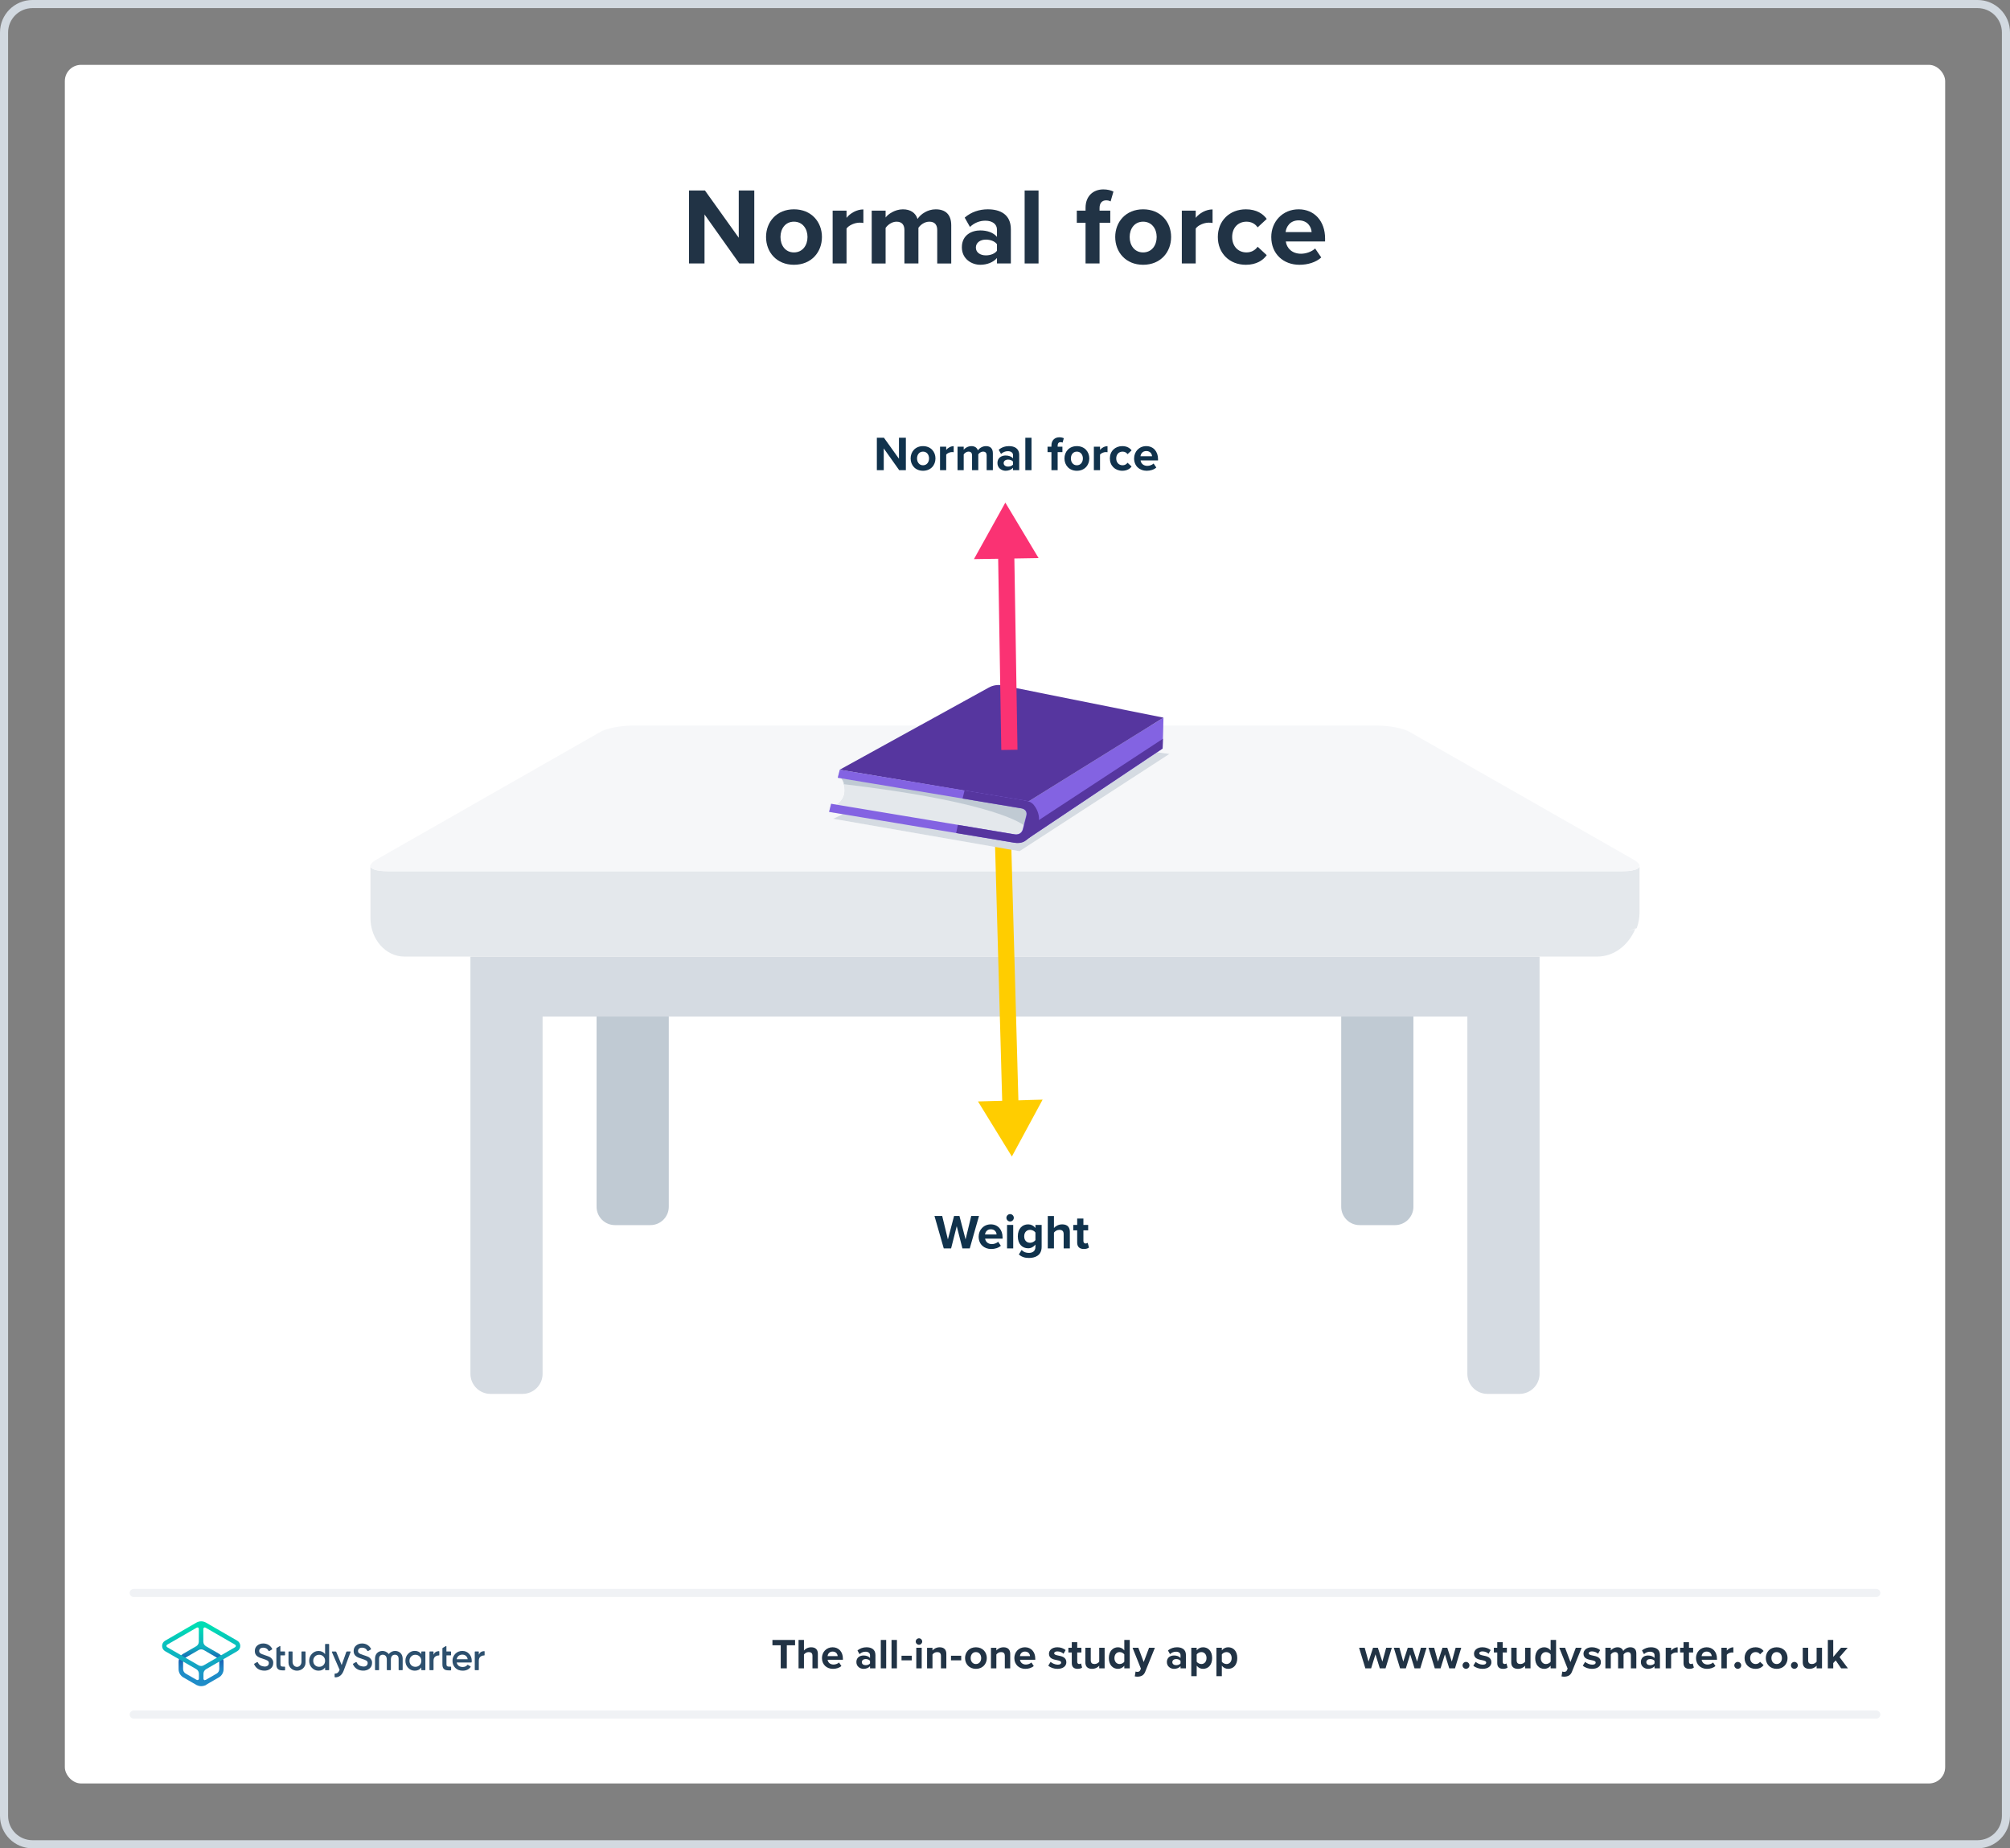 <?xml version="1.0" encoding="UTF-8"?><svg xmlns="http://www.w3.org/2000/svg" xmlns:xlink="http://www.w3.org/1999/xlink" viewBox="0 0 496 456"><rect x="0" y="0" width="496" height="456" fill="#808080" stroke="none"/><defs><style>.cls-1,.cls-2,.cls-3,.cls-4{fill:none;}.cls-5{opacity:.1;}.cls-5,.cls-6,.cls-7{fill:#e4e8ec;}.cls-8{fill:url(#linear-gradient);}.cls-9{fill:#f6f7f9;}.cls-10{fill:#fa3273;}.cls-11{fill:#fff;}.cls-12{fill:#ffcd00;}.cls-13{fill:#d2d9e0;}.cls-14{fill:#c0cad3;}.cls-15{fill:#d5dbe2;}.cls-16{fill:#10324c;}.cls-17{fill:#213345;}.cls-18{fill:#56369f;}.cls-19{fill:#2d506e;}.cls-20{fill:#8363e2;}.cls-7,.cls-21{mix-blend-mode:multiply;opacity:.2;}.cls-21{fill:#00b695;}.cls-2{stroke:#f0f2f5;stroke-linecap:round;stroke-miterlimit:10;stroke-width:2px;}.cls-22{fill:url(#linear-gradient-2);}.cls-3{stroke:#fa3273;}.cls-3,.cls-4{stroke-linejoin:round;stroke-width:4px;}.cls-4{stroke:#ffcd00;}.cls-23{isolation:isolate;}</style><linearGradient id="linear-gradient" x1="49.625" y1="-7449.857" x2="49.625" y2="-7437.211" gradientTransform="translate(0 -7035.386) scale(1 -1)" gradientUnits="userSpaceOnUse"><stop offset="0" stop-color="#1e8cc8"/><stop offset=".153" stop-color="#1e8cc8"/><stop offset=".225" stop-color="#1d84c4"/><stop offset=".336" stop-color="#1b6ebb"/><stop offset=".4" stop-color="#195fb4"/><stop offset=".46" stop-color="#176fb6"/><stop offset=".576" stop-color="#1298bb"/><stop offset=".634" stop-color="#0fafbe"/><stop offset=".74" stop-color="#0cb7bc"/><stop offset=".903" stop-color="#05ccb8"/><stop offset="1" stop-color="#00dcb4"/></linearGradient><linearGradient id="linear-gradient-2" x1="49.647" y1="-7449.884" x2="49.647" y2="-7437.296" gradientTransform="translate(0 -7035.386) scale(1 -1)" gradientUnits="userSpaceOnUse"><stop offset="0" stop-color="#1e8cc8"/><stop offset=".624" stop-color="#0abebe"/><stop offset=".758" stop-color="#08c3bc"/><stop offset=".91" stop-color="#04d0b8"/><stop offset="1" stop-color="#00dcb4"/></linearGradient></defs><g class="cls-23"><g id="Template"><rect class="cls-11" x="16" y="16" width="464" height="424" rx="4" ry="4"/><path class="cls-13" d="m488,2c3.308,0,6,2.692,6,6v440c0,3.308-2.692,6-6,6H8c-3.308,0-6-2.692-6-6V8c0-3.308,2.692-6,6-6h480m0-2H8C3.582,0,0,3.582,0,8v440c0,4.418,3.582,8,8,8h480c4.418,0,8-3.582,8-8V8c0-4.418-3.582-8-8-8h0Z"/></g><g id="Artwork"><path class="cls-6" d="m391.999,229.041c-.01.03-.03.07-.04.1-.57.24-1.22.44-1.89.58.67-.16,1.31-.39,1.93-.68Z"/><path class="cls-6" d="m389.789,214.92h-.16c.13,0,.25-.01.37-.02-.07.01-.14.01-.21.02Z"/><path class="cls-6" d="m390.189,214.891c-.06,0-.12.01-.19.01.11-.01.23-.02.34-.03-.04.01-.08.01-.12.02h-.03Z"/><path class="cls-7" d="m391.999,229.041c-.01.03-.03.07-.04.1-.57.24-1.22.44-1.89.58.67-.16,1.31-.39,1.93-.68Z"/><path class="cls-6" d="m389.999,214.9c-.07.01-.14.01-.21.02h-.16c.13,0,.25-.01.37-.02Z"/><path class="cls-6" d="m390.339,214.871c-.04.01-.08.01-.12.02h-.03c-.06,0-.12.01-.19.01.11-.01.23-.02.34-.03Z"/><path class="cls-5" d="m389.999,214.9c-.07.01-.14.01-.21.02h-.16c.13,0,.25-.01.37-.02Z"/><path class="cls-14" d="m165.034,250.13v47.59c0,2.5-2.04,4.53-4.54,4.53h-8.75c-2.5,0-4.53-2.03-4.53-4.53v-47.59h17.82Z"/><path class="cls-14" d="m348.784,250.13v47.59c0,2.5-2.03,4.53-4.54,4.53h-8.75c-2.5,0-4.53-2.03-4.53-4.53v-47.59h17.82Z"/><path class="cls-15" d="m379.914,236v102.93c0,2.74-2.22,4.96-4.97,4.96h-7.88c-2.75,0-4.97-2.22-4.97-4.96v-88.12h-228.2v88.12c0,2.74-2.22,4.96-4.96,4.96h-7.89c-2.74,0-4.96-2.22-4.96-4.96v-102.93h263.83Z"/><path class="cls-6" d="m404.585,213.65v11.45c0,1.37-.25,2.68-.7,3.89-.11.05-.22.1-.34.15.01-.03.03-.07.04-.1-.62.29-1.26.52-1.93.68.67-.14,1.32-.34,1.89-.58-1.68,4.04-5.24,6.86-9.42,6.86H99.795c-4.63,0-8.38-4.26-8.38-9.52v-12.83c.02.77,1.48,1.29,4.17,1.29h304.83c.28,0,.55-.01.8-.02h.16c.07-.01.14-.01.21-.02.07,0,.13-.01.19-.01h.03c.04-.01.08-.01.12-.02.04,0,.08-.01.12-.01.04,0,.08,0,.12-.01.02,0,.03-.01.04,0,.24-.04.46-.07.65-.11q.01,0,.02-.01c1.11-.2,1.7-.59,1.71-1.08Z"/><path class="cls-9" d="m404.585,213.65h-.14c0,.49-.52.86-1.57,1.08q-.01.01-.02.01c-.19.04-.41.07-.65.11-.01-.01-.02,0-.04,0-.04.01-.08.01-.12.01-.04,0-.08.01-.12.01-.11.01-.23.02-.34.03-.12.01-.24.02-.37.02-.25.01-.52.02-.8.02H95.585c-2.69,0-4.15-.52-4.17-1.29v-.02c0-.07.01-.15.04-.23.13-.4.6-.85,1.44-1.33l55.38-31.57c.01-.01.03-.02.05-.02l.06-.03c.12-.07.26-.14.41-.2.11-.04.23-.09.36-.14,1.75-.65,4.69-1.11,7.22-1.11h70.62l-19.76,10.89-.51,1.99.87.15c.04.04.08.09.11.13.35.63,2.04,4.11-1.19,6.38l-1.42-.24-.51,2,3.42.57-2.42,1.13,42.53,7.4,3.47.6,37-24-3.06-.4,1.37-.92v-.02l.07-2.4.09-3.26h52.57c3.02,0,6.63.66,8.09,1.5l3.24,1.85,49.91,28.45h.01l2.22,1.27c1.02.58,1.51,1.13,1.49,1.58Z"/><polyline class="cls-4" points="247.474 206 249.064 262.732 249.068 262.982 249.237 269.02 249.374 273.848"/><polygon class="cls-12" points="241.334 271.738 249.694 285.325 257.283 271.291 241.334 271.738"/><path class="cls-21" d="m91.454,213.4c-.03.08-.04.16-.04.23v-.23h.04Z"/><path class="cls-15" d="m288.584,186l-37,24-3.47-.6-42.53-7.4,2.42-1.13-3.42-.57.51-2,1.42.24c3.23-2.27,1.54-5.75,1.19-6.38-.03-.04-.07-.09-.11-.13l-.87-.15.51-1.99,19.76-10.89h60.06l-.09,3.26-.07,2.4v.02l-1.37.92,3.06.4Z"/><path class="cls-16" d="m221.894,116l-3.814-5.373v5.373h-1.703v-8h1.751l3.706,5.182v-5.182h1.703v8h-1.643Z"/><path class="cls-16" d="m224.712,113.098c0-1.643,1.151-3.033,3.058-3.033,1.919,0,3.07,1.391,3.07,3.033,0,1.656-1.151,3.047-3.07,3.047-1.907,0-3.058-1.391-3.058-3.047Zm4.545,0c0-.898-.54-1.678-1.487-1.678-.947,0-1.475.779-1.475,1.678,0,.912.528,1.691,1.475,1.691.948,0,1.487-.779,1.487-1.691Z"/><path class="cls-16" d="m231.968,116v-5.793h1.523v.793c.408-.516,1.127-.924,1.847-.924v1.486c-.108-.023-.252-.035-.42-.035-.504,0-1.175.275-1.427.646v3.826h-1.523Z"/><path class="cls-16" d="m243.47,116v-3.658c0-.539-.24-.922-.863-.922-.54,0-.983.359-1.199.67v3.91h-1.535v-3.658c0-.539-.24-.922-.864-.922-.528,0-.971.359-1.199.684v3.897h-1.523v-5.793h1.523v.756c.24-.348,1.007-.898,1.895-.898.852,0,1.391.395,1.607,1.055.336-.527,1.103-1.055,1.991-1.055,1.067,0,1.703.562,1.703,1.75v4.186h-1.535Z"/><path class="cls-16" d="m249.983,116v-.6c-.396.469-1.08.744-1.835.744-.924,0-2.015-.623-2.015-1.92,0-1.353,1.091-1.846,2.015-1.846.768,0,1.451.24,1.835.707v-.803c0-.588-.504-.973-1.272-.973-.624,0-1.199.229-1.691.684l-.576-1.02c.708-.623,1.619-.91,2.53-.91,1.319,0,2.531.527,2.531,2.193v3.742h-1.523Zm0-2.111c-.252-.334-.732-.502-1.224-.502-.6,0-1.091.322-1.091.875,0,.539.492.852,1.091.852.492,0,.972-.168,1.224-.504v-.721Z"/><path class="cls-16" d="m253.018,116v-8h1.523v8h-1.523Z"/><path class="cls-16" d="m260.994,111.539v4.461h-1.535v-4.461h-.96v-1.332h.96v-.31c0-1.26.815-2.016,1.955-2.016.432,0,.828.096,1.103.24l-.312,1.08c-.132-.084-.312-.121-.492-.121-.432,0-.72.287-.72.84v.287h1.175v1.332h-1.175Z"/><path class="cls-16" d="m262.673,113.098c0-1.643,1.151-3.033,3.058-3.033,1.919,0,3.07,1.391,3.07,3.033,0,1.656-1.151,3.047-3.07,3.047-1.907,0-3.058-1.391-3.058-3.047Zm4.545,0c0-.898-.54-1.678-1.487-1.678-.947,0-1.475.779-1.475,1.678,0,.912.528,1.691,1.475,1.691.948,0,1.487-.779,1.487-1.691Z"/><path class="cls-16" d="m269.929,116v-5.793h1.523v.793c.408-.516,1.127-.924,1.847-.924v1.486c-.108-.023-.252-.035-.42-.035-.504,0-1.175.275-1.427.646v3.826h-1.523Z"/><path class="cls-16" d="m276.946,110.064c1.188,0,1.907.516,2.291,1.055l-.995.924c-.276-.397-.696-.623-1.224-.623-.923,0-1.571.67-1.571,1.678s.647,1.691,1.571,1.691c.528,0,.948-.24,1.224-.623l.995.924c-.384.539-1.103,1.055-2.291,1.055-1.787,0-3.07-1.26-3.07-3.047,0-1.775,1.283-3.033,3.07-3.033Z"/><path class="cls-16" d="m282.859,110.064c1.727,0,2.902,1.295,2.902,3.189v.336h-4.306c.096.732.684,1.344,1.667,1.344.54,0,1.175-.217,1.547-.576l.671.984c-.587.539-1.487.803-2.387.803-1.763,0-3.094-1.188-3.094-3.047,0-1.678,1.235-3.033,2.998-3.033Zm-1.427,2.494h2.854c-.036-.553-.42-1.283-1.427-1.283-.948,0-1.355.707-1.427,1.283Z"/><path class="cls-16" d="m237.493,308l-1.403-5.492-1.391,5.492h-1.811l-2.291-8h1.907l1.403,5.781,1.523-5.781h1.331l1.511,5.781,1.391-5.781h1.919l-2.279,8h-1.811Z"/><path class="cls-16" d="m244.498,302.065c1.727,0,2.902,1.295,2.902,3.189v.336h-4.306c.096.732.684,1.344,1.667,1.344.54,0,1.175-.217,1.547-.576l.671.984c-.588.539-1.487.803-2.387.803-1.763,0-3.094-1.188-3.094-3.047,0-1.678,1.235-3.033,2.998-3.033Zm-1.427,2.494h2.854c-.036-.553-.42-1.283-1.427-1.283-.948,0-1.355.707-1.427,1.283Z"/><path class="cls-16" d="m248.348,300.445c0-.504.42-.912.912-.912.504,0,.912.408.912.912s-.408.91-.912.91c-.492,0-.912-.406-.912-.91Zm.156,7.555v-5.793h1.523v5.793h-1.523Z"/><path class="cls-16" d="m252.102,308.385c.468.516,1.079.719,1.811.719.731,0,1.595-.324,1.595-1.463v-.588c-.456.576-1.08.912-1.787.912-1.451,0-2.555-1.02-2.555-2.951,0-1.895,1.091-2.949,2.555-2.949.695,0,1.319.299,1.787.887v-.744h1.535v5.398c0,2.205-1.703,2.746-3.13,2.746-.996,0-1.775-.229-2.495-.863l.684-1.103Zm3.406-4.307c-.252-.383-.804-.658-1.308-.658-.863,0-1.463.6-1.463,1.594,0,.996.6,1.596,1.463,1.596.504,0,1.056-.287,1.308-.66v-1.871Z"/><path class="cls-16" d="m262.477,308v-3.525c0-.805-.419-1.055-1.079-1.055-.588,0-1.056.334-1.319.684v3.897h-1.523v-8h1.523v2.963c.372-.443,1.091-.898,2.039-.898,1.271,0,1.883.695,1.883,1.822v4.113h-1.523Z"/><path class="cls-16" d="m265.812,306.56v-3.022h-.96v-1.332h.96v-1.582h1.535v1.582h1.175v1.332h-1.175v2.615c0,.359.191.635.527.635.228,0,.444-.084.528-.168l.324,1.152c-.228.203-.636.371-1.271.371-1.068,0-1.643-.553-1.643-1.584Z"/><path class="cls-6" d="m254.364,199.321l-1.07,3.73-.19.66-.05.18-.84,2.92-15.98-2.66-25.99-4.32-4.61-.77c.33-.17.62-.34.88-.52,3.23-2.27,1.54-5.75,1.19-6.38-.03-.07-.05-.1-.05-.1l2.3.36,12.13,1.88,15.51,2.41,16.02,2.49.16.03.59.09Z"/><path class="cls-14" d="m253.824,198.86l-.05.37-.48,3.82-.12.94c-.02-.02-.05-.04-.09-.08,0,0-.01-.01-.03-.02-.07-.06-.19-.15-.35-.27-.02-.01-.04-.03-.07-.05-1.8-1.25-8.75-4.93-32.25-8.48-3.63-.54-7.66-1.09-12.13-1.62,0,0,.05-.61-.55-1.31-.03-.04-.07-.09-.11-.13l.28.04.04.01,14.38,2.12,15.36,2.27,16,2.37.17.02Z"/><polygon class="cls-20" points="287.104 177.05 287.054 179 286.964 182.261 286.894 184.66 286.894 184.68 285.524 185.601 253.814 206.8 253.774 206.831 253.774 206.84 253.764 206.851 253.704 206.891 252.974 207.371 252.674 207.571 252.664 207.581 252.664 207.571 253.084 203.91 253.104 203.71 253.614 199.2 253.654 198.84 253.784 197.72 253.804 197.71 275.464 184.27 283.964 179 287.104 177.05"/><path class="cls-18" d="m287.104,177.05l-3.14,1.95-8.5,5.27-21.66,13.44-.02.01-15.77-2.65-12.92-2.18-16.84-2.82-.04-.01-.28-.05-.7-.12,19.76-10.89,16.98-9.36c1.06-.59,2.3-.78,3.49-.54l1.36.27,38.28,7.68Z"/><path class="cls-20" d="m256.194,202.44c-.13,1.42-.9,3.09-3.04,4.78l-.18.15-.3.2h-.01v.01c-.56.32-1.35.49-2.43.31l-2.14-.36-12.14-2.01-27.95-4.65-3.42-.57.51-2,1.42.24,4.79.79,25.06,4.17,4.2.7,9.72,1.62.01.01h.01c.19.04,1.68.3,2.09-1.33.09-.33.17-.64.24-.93,0-.02.01-.03.01-.05,0,0,.13-.5.32-1.25.08-.3.16-.63.25-.98.24-.95-.18-1.43-.6-1.67-.04-.03-.09-.05-.14-.07-.06-.03-.12-.05-.18-.06-.09-.03-.17-.05-.23-.06-.09-.03-.15-.03-.15-.03l-14.31-2.38-.08-.01-15.65-2.61-11.92-1.98-2.04-.34-.04-.01-.28-.04-.87-.15.51-1.99.7.12.28.05.04.01,16.9,2.8,12.87,2.14,14.9,2.48c.22.04.43.08.62.14.08.03.16.06.24.09.47.17.8.41,1.04.67h.01c.03.04.06.07.09.11.01,0,.01.01.01.01.02.02.04.04.05.06.39.49,1.38,1.96,1.21,3.87Z"/><path class="cls-18" d="m253.279,207.238c5.154-3.965,2.529-7.787,1.817-8.651-.016-.021-.033-.042-.05-.062-.004-.004-.006-.008-.01-.011-.03-.036-.063-.073-.096-.108l-.004-.002c-.391-.41-1.024-.75-2.014-.91l-14.896-2.483-.498,2,14.403,2.403s1.806.149,1.362,1.888c-.091.357-.173.687-.25.98-.191.756-.318,1.259-.318,1.259-.077.293-.16.622-.252.979-.442,1.74-2.175,1.312-2.175,1.312l-13.928-2.326-.417,2.013,14.317,2.389c1.482.24,2.419-.138,3.011-.668Z"/><polygon class="cls-18" points="252.664 207.571 252.674 207.571 252.664 207.581 252.664 207.571"/><polygon class="cls-18" points="286.964 182.261 286.894 184.66 285.504 185.59 285.494 185.59 253.814 206.8 253.774 206.831 253.774 206.84 253.764 206.851 253.704 206.891 252.974 207.371 252.674 207.571 254.634 203.46 256.194 202.44 256.384 202.31 282.484 185.2 286.964 182.261"/><line class="cls-3" x1="249.084" y1="185" x2="248.273" y2="135.48"/><polygon class="cls-10" points="256.287 137.683 248.085 124.001 240.335 137.945 256.287 137.683"/></g><g id="Branding"><path class="cls-17" d="m340.491,411.598l-1.07-3.454-1.071,3.454h-1.428l-1.543-5.07h1.386l.944,3.412,1.113-3.412h1.187l1.112,3.412.945-3.412h1.386l-1.544,5.07h-1.417Z"/><path class="cls-17" d="m349.059,411.598l-1.07-3.454-1.071,3.454h-1.428l-1.543-5.07h1.386l.945,3.412,1.112-3.412h1.187l1.112,3.412.945-3.412h1.386l-1.543,5.07h-1.418Z"/><path class="cls-17" d="m357.625,411.598l-1.07-3.454-1.071,3.454h-1.428l-1.543-5.07h1.386l.945,3.412,1.112-3.412h1.187l1.112,3.412.945-3.412h1.386l-1.543,5.07h-1.418Z"/><path class="cls-17" d="m361.76,410.013c.462,0,.851.388.851.851,0,.461-.389.85-.851.85s-.851-.389-.851-.85c0-.463.389-.851.851-.851Z"/><path class="cls-17" d="m364.142,410.002c.367.347,1.123.693,1.753.693.578,0,.851-.2.851-.515,0-.357-.44-.483-1.019-.599-.871-.168-1.994-.378-1.994-1.585,0-.851.745-1.596,2.078-1.596.861,0,1.543.294,2.037.692l-.525.914c-.305-.326-.882-.588-1.501-.588-.483,0-.798.178-.798.472,0,.315.398.431.966.546.871.168,2.036.399,2.036,1.659,0,.935-.787,1.627-2.193,1.627-.882,0-1.732-.294-2.268-.787l.577-.935Z"/><path class="cls-17" d="m369.473,410.338v-2.646h-.84v-1.165h.84v-1.386h1.344v1.386h1.029v1.165h-1.029v2.288c0,.315.168.557.462.557.199,0,.389-.073.462-.146l.283,1.008c-.199.178-.557.325-1.112.325-.935,0-1.438-.483-1.438-1.386Z"/><path class="cls-17" d="m376.348,411.598v-.641c-.347.389-.955.767-1.785.767-1.112,0-1.638-.608-1.638-1.596v-3.601h1.333v3.076c0,.703.368.934.935.934.515,0,.924-.283,1.155-.577v-3.433h1.333v5.07h-1.333Z"/><path class="cls-17" d="m382.643,411.598v-.641c-.398.494-.955.767-1.565.767-1.28,0-2.246-.966-2.246-2.656,0-1.658.955-2.666,2.246-2.666.599,0,1.166.263,1.565.776v-2.582h1.344v7.002h-1.344Zm0-3.433c-.231-.336-.703-.577-1.154-.577-.756,0-1.281.598-1.281,1.48,0,.872.525,1.47,1.281,1.47.451,0,.924-.241,1.154-.577v-1.795Z"/><path class="cls-17" d="m385.527,412.385c.115.053.294.084.42.084.346,0,.577-.094.703-.367l.19-.431-2.059-5.144h1.428l1.323,3.527,1.323-3.527h1.438l-2.383,5.899c-.378.956-1.05,1.208-1.921,1.228-.157,0-.493-.031-.661-.073l.199-1.197Z"/><path class="cls-17" d="m391.16,410.002c.367.347,1.123.693,1.753.693.577,0,.851-.2.851-.515,0-.357-.441-.483-1.019-.599-.871-.168-1.994-.378-1.994-1.585,0-.851.745-1.596,2.078-1.596.861,0,1.544.294,2.037.692l-.525.914c-.304-.326-.882-.588-1.501-.588-.482,0-.798.178-.798.472,0,.315.399.431.966.546.871.168,2.037.399,2.037,1.659,0,.935-.788,1.627-2.194,1.627-.882,0-1.732-.294-2.268-.787l.577-.935Z"/><path class="cls-17" d="m402.445,411.598v-3.202c0-.472-.209-.808-.756-.808-.472,0-.86.315-1.049.588v3.422h-1.344v-3.202c0-.472-.211-.808-.756-.808-.463,0-.851.315-1.051.598v3.412h-1.333v-5.07h1.333v.661c.211-.305.883-.787,1.659-.787.745,0,1.218.347,1.407.924.293-.462.965-.924,1.742-.924.935,0,1.49.493,1.49,1.532v3.664h-1.344Z"/><path class="cls-17" d="m408.281,411.598v-.525c-.347.41-.945.651-1.606.651-.809,0-1.764-.546-1.764-1.68,0-1.187.955-1.616,1.764-1.616.672,0,1.27.209,1.606.619v-.703c0-.515-.441-.851-1.113-.851-.546,0-1.05.199-1.48.599l-.504-.893c.62-.546,1.418-.798,2.216-.798,1.154,0,2.215.462,2.215,1.921v3.275h-1.333Zm0-1.848c-.221-.294-.641-.441-1.071-.441-.524,0-.955.284-.955.767,0,.473.431.745.955.745.431,0,.851-.146,1.071-.44v-.63Z"/><path class="cls-17" d="m411.04,411.598v-5.07h1.333v.692c.357-.451.987-.808,1.617-.808v1.301c-.095-.021-.221-.031-.367-.031-.441,0-1.029.242-1.25.567v3.349h-1.333Z"/><path class="cls-17" d="m415.438,410.338v-2.646h-.84v-1.165h.84v-1.386h1.344v1.386h1.028v1.165h-1.028v2.288c0,.315.168.557.462.557.199,0,.389-.073.462-.146l.283,1.008c-.199.178-.556.325-1.112.325-.935,0-1.438-.483-1.438-1.386Z"/><path class="cls-17" d="m421.143,406.401c1.512,0,2.541,1.134,2.541,2.792v.294h-3.769c.084.641.599,1.176,1.459,1.176.473,0,1.028-.189,1.355-.504l.588.861c-.515.472-1.302.703-2.09.703-1.543,0-2.708-1.039-2.708-2.667,0-1.469,1.081-2.655,2.624-2.655Zm-1.249,2.184h2.499c-.031-.483-.367-1.124-1.25-1.124-.829,0-1.185.62-1.249,1.124Z"/><path class="cls-17" d="m424.784,411.598v-5.07h1.333v.692c.357-.451.987-.808,1.617-.808v1.301c-.095-.021-.221-.031-.367-.031-.441,0-1.029.242-1.25.567v3.349h-1.333Z"/><path class="cls-17" d="m428.821,410.013c.462,0,.851.388.851.851,0,.461-.389.85-.851.85s-.851-.389-.851-.85c0-.463.389-.851.851-.851Z"/><path class="cls-17" d="m433.19,406.401c1.039,0,1.669.451,2.005.924l-.871.808c-.241-.346-.609-.545-1.07-.545-.809,0-1.376.588-1.376,1.469,0,.883.567,1.48,1.376,1.48.461,0,.829-.21,1.07-.546l.871.809c-.336.473-.966.924-2.005.924-1.565,0-2.688-1.103-2.688-2.667,0-1.553,1.123-2.655,2.688-2.655Z"/><path class="cls-17" d="m435.743,409.057c0-1.438,1.008-2.655,2.677-2.655,1.68,0,2.688,1.218,2.688,2.655,0,1.449-1.008,2.667-2.688,2.667-1.669,0-2.677-1.218-2.677-2.667Zm3.978,0c0-.787-.472-1.469-1.302-1.469-.829,0-1.291.682-1.291,1.469,0,.799.462,1.48,1.291,1.48.83,0,1.302-.682,1.302-1.48Z"/><path class="cls-17" d="m442.794,410.013c.462,0,.851.388.851.851,0,.461-.389.85-.851.85s-.851-.389-.851-.85c0-.463.389-.851.851-.851Z"/><path class="cls-17" d="m448.28,411.598v-.641c-.347.389-.956.767-1.785.767-1.112,0-1.638-.608-1.638-1.596v-3.601h1.334v3.076c0,.703.367.934.934.934.515,0,.924-.283,1.155-.577v-3.433h1.333v5.07h-1.333Z"/><path class="cls-17" d="m454.333,411.598l-1.344-1.953-.608.651v1.302h-1.334v-7.002h1.334v4.189l1.921-2.257h1.638l-2.006,2.299,2.068,2.772h-1.669Z"/><line class="cls-2" x1="33" y1="423" x2="463" y2="423"/><line class="cls-2" x1="33" y1="393" x2="463" y2="393"/><path class="cls-17" d="m192.657,411.598v-5.689h-2.047v-1.312h5.585v1.312h-2.037v5.689h-1.501Z"/><path class="cls-17" d="m200.488,411.598v-3.086c0-.704-.368-.924-.945-.924-.515,0-.924.293-1.154.598v3.412h-1.334v-7.002h1.334v2.593c.325-.389.955-.787,1.784-.787,1.112,0,1.648.608,1.648,1.596v3.601h-1.333Z"/><path class="cls-17" d="m205.459,406.401c1.512,0,2.54,1.134,2.54,2.792v.294h-3.769c.084.641.598,1.176,1.459,1.176.473,0,1.029-.189,1.355-.504l.588.861c-.515.472-1.302.703-2.089.703-1.544,0-2.709-1.039-2.709-2.667,0-1.469,1.081-2.655,2.625-2.655Zm-1.25,2.184h2.499c-.032-.483-.368-1.124-1.249-1.124-.83,0-1.187.62-1.25,1.124Z"/><path class="cls-17" d="m214.694,411.598v-.525c-.347.41-.945.651-1.606.651-.809,0-1.764-.546-1.764-1.68,0-1.187.955-1.616,1.764-1.616.672,0,1.27.209,1.606.619v-.703c0-.515-.441-.851-1.113-.851-.546,0-1.05.199-1.48.599l-.504-.893c.619-.546,1.417-.798,2.215-.798,1.154,0,2.215.462,2.215,1.921v3.275h-1.333Zm0-1.848c-.221-.294-.641-.441-1.071-.441-.524,0-.955.284-.955.767,0,.473.431.745.955.745.431,0,.851-.146,1.071-.44v-.63Z"/><path class="cls-17" d="m217.349,411.598v-7.002h1.333v7.002h-1.333Z"/><path class="cls-17" d="m219.998,411.598v-7.002h1.334v7.002h-1.334Z"/><path class="cls-17" d="m222.467,409.624v-1.134h2.519v1.134h-2.519Z"/><path class="cls-17" d="m225.973,404.984c0-.441.368-.799.799-.799.44,0,.797.357.797.799,0,.44-.356.797-.797.797-.431,0-.799-.356-.799-.797Zm.137,6.613v-5.07h1.334v5.07h-1.334Z"/><path class="cls-17" d="m232.193,411.598v-3.065c0-.703-.367-.944-.935-.944-.524,0-.935.293-1.155.598v3.412h-1.333v-5.07h1.333v.661c.326-.389.945-.787,1.774-.787,1.113,0,1.648.63,1.648,1.616v3.58h-1.333Z"/><path class="cls-17" d="m234.674,409.624v-1.134h2.519v1.134h-2.519Z"/><path class="cls-17" d="m238.144,409.057c0-1.438,1.008-2.655,2.677-2.655,1.68,0,2.688,1.218,2.688,2.655,0,1.449-1.008,2.667-2.688,2.667-1.669,0-2.677-1.218-2.677-2.667Zm3.978,0c0-.787-.473-1.469-1.302-1.469s-1.291.682-1.291,1.469c0,.799.462,1.48,1.291,1.48s1.302-.682,1.302-1.48Z"/><path class="cls-17" d="m247.956,411.598v-3.065c0-.703-.368-.944-.935-.944-.525,0-.935.293-1.154.598v3.412h-1.334v-5.07h1.334v.661c.325-.389.944-.787,1.773-.787,1.113,0,1.648.63,1.648,1.616v3.58h-1.333Z"/><path class="cls-17" d="m252.928,406.401c1.512,0,2.54,1.134,2.54,2.792v.294h-3.769c.084.641.598,1.176,1.459,1.176.473,0,1.029-.189,1.355-.504l.588.861c-.515.472-1.302.703-2.089.703-1.544,0-2.709-1.039-2.709-2.667,0-1.469,1.081-2.655,2.625-2.655Zm-1.25,2.184h2.499c-.032-.483-.368-1.124-1.249-1.124-.83,0-1.187.62-1.25,1.124Z"/><path class="cls-17" d="m259.255,410.002c.367.347,1.123.693,1.753.693.578,0,.851-.2.851-.515,0-.357-.44-.483-1.019-.599-.871-.168-1.994-.378-1.994-1.585,0-.851.745-1.596,2.078-1.596.861,0,1.543.294,2.037.692l-.525.914c-.305-.326-.882-.588-1.501-.588-.483,0-.798.178-.798.472,0,.315.398.431.966.546.871.168,2.036.399,2.036,1.659,0,.935-.787,1.627-2.193,1.627-.882,0-1.732-.294-2.268-.787l.577-.935Z"/><path class="cls-17" d="m264.481,410.338v-2.646h-.84v-1.165h.84v-1.386h1.344v1.386h1.028v1.165h-1.028v2.288c0,.315.168.557.462.557.199,0,.389-.073.462-.146l.283,1.008c-.199.178-.556.325-1.112.325-.935,0-1.438-.483-1.438-1.386Z"/><path class="cls-17" d="m271.252,411.598v-.641c-.347.389-.955.767-1.785.767-1.112,0-1.638-.608-1.638-1.596v-3.601h1.333v3.076c0,.703.368.934.935.934.515,0,.924-.283,1.155-.577v-3.433h1.333v5.07h-1.333Z"/><path class="cls-17" d="m277.44,411.598v-.641c-.398.494-.955.767-1.563.767-1.281,0-2.247-.966-2.247-2.656,0-1.658.955-2.666,2.247-2.666.598,0,1.165.263,1.563.776v-2.582h1.344v7.002h-1.344Zm0-3.433c-.231-.336-.703-.577-1.154-.577-.756,0-1.281.598-1.281,1.48,0,.872.525,1.47,1.281,1.47.451,0,.924-.241,1.154-.577v-1.795Z"/><path class="cls-17" d="m280.222,412.385c.115.053.294.084.42.084.347,0,.577-.094.703-.367l.189-.431-2.057-5.144h1.428l1.322,3.527,1.322-3.527h1.438l-2.383,5.899c-.378.956-1.05,1.208-1.921,1.228-.158,0-.494-.031-.662-.073l.2-1.197Z"/><path class="cls-17" d="m291.315,411.598v-.525c-.347.41-.945.651-1.606.651-.809,0-1.764-.546-1.764-1.68,0-1.187.955-1.616,1.764-1.616.672,0,1.27.209,1.606.619v-.703c0-.515-.441-.851-1.113-.851-.546,0-1.05.199-1.48.599l-.504-.893c.619-.546,1.417-.798,2.215-.798,1.154,0,2.215.462,2.215,1.921v3.275h-1.333Zm0-1.848c-.221-.294-.641-.441-1.071-.441-.524,0-.955.284-.955.767,0,.473.431.745.955.745.431,0,.851-.146,1.071-.44v-.63Z"/><path class="cls-17" d="m295.303,413.529h-1.334v-7.002h1.334v.641c.388-.494.944-.767,1.563-.767,1.302,0,2.247.966,2.247,2.655,0,1.69-.945,2.667-2.247,2.667-.599,0-1.154-.252-1.563-.776v2.582Zm1.144-5.941c-.431,0-.924.252-1.144.577v1.795c.22.315.713.577,1.144.577.767,0,1.281-.598,1.281-1.48,0-.871-.515-1.469-1.281-1.469Z"/><path class="cls-17" d="m301.508,413.529h-1.334v-7.002h1.334v.641c.388-.494.944-.767,1.563-.767,1.302,0,2.247.966,2.247,2.655,0,1.69-.945,2.667-2.247,2.667-.599,0-1.154-.252-1.563-.776v2.582Zm1.144-5.941c-.431,0-.924.252-1.144.577v1.795c.22.315.713.577,1.144.577.767,0,1.281-.598,1.281-1.48,0-.871-.515-1.469-1.281-1.469Z"/><rect class="cls-1" x="16" y="352" width="464" height="88"/><path class="cls-19" d="m62.758,410.457l.675-.394c.068-.045.169-.011.202.068.27.63.765.922,1.507,1.012.81.09,1.203-.337,1.203-.855,0-.27-.112-.461-.326-.596-.214-.135-.596-.292-1.147-.461-.618-.18-.922-.304-1.361-.596-.416-.292-.63-.72-.63-1.304,0-.573.202-1.023.607-1.361.405-.337.899-.506,1.473-.506.99,0,1.765.495,2.204,1.304.034.068.011.146-.056.18l-.652.382c-.068.034-.157.011-.191-.056-.27-.517-.708-.776-1.293-.776-.618,0-1.012.315-1.012.81,0,.483.315.697,1.304,1.012.247.079.427.135.54.18.124.034.281.101.483.18.214.079.371.18.472.259.337.27.708.708.663,1.327,0,.585-.214,1.057-.641,1.394-.416.337-.967.54-1.653.506-1.203-.056-2.001-.63-2.406-1.552-.056-.045-.022-.124.034-.157Z"/><path class="cls-19" d="m80.332,405.588h.776c.068,0,.112.045.112.112v6.24c0,.068-.045.112-.112.112h-.776c-.068,0-.112-.045-.112-.112v-.551c-.382.528-.911.787-1.619.787-.641,0-1.169-.236-1.63-.697-.45-.472-.675-1.057-.675-1.732,0-.686.225-1.259.675-1.732s.99-.697,1.63-.697c.697,0,1.237.259,1.619.776v-2.395c0-.068.056-.112.112-.112Zm-1.574,5.633c.416,0,.765-.135,1.046-.416s.416-.641.416-1.068-.135-.776-.416-1.057-.63-.427-1.046-.427-.765.135-1.046.427c-.281.281-.416.63-.416,1.057s.135.776.416,1.068c.281.281.63.416,1.046.416Z"/><path class="cls-19" d="m85.65,407.432h.787c.068,0,.101.068.079.124l-1.687,4.554c-.427,1.147-1.136,1.72-2.125,1.709-.068,0-.135-.068-.135-.135v-.686c0-.056.045-.112.112-.112.562,0,.888-.304,1.124-.911l-.596-1.372-1.315-3.036c-.022-.056.022-.124.079-.124h.821c.079,0,.157.045.191.124l1.327,3.227,1.136-3.216c.034-.09.112-.146.202-.146Z"/><path class="cls-19" d="m73.293,412.177c-1.068,0-2.103-.787-2.103-1.979v-2.654c0-.068.045-.112.112-.112h.776c.068,0,.112.045.112.112v2.44c0,.697.472,1.259,1.102,1.259s1.102-.562,1.102-1.259v-2.44c0-.068.045-.112.112-.112h.776c.068,0,.112.045.112.112v2.654c0,1.181-1.034,1.979-2.103,1.979Z"/><path class="cls-19" d="m70.336,408.287v-.742c0-.068-.045-.112-.112-.112h-1.034v-1.248c0-.068-.079-.112-.135-.079l-.776.45c-.056.034-.079.09-.079.146v3.913c0,1.034.439,1.484,1.529,1.484h.506c.068,0,.112-.045.112-.112v-.697c0-.068-.045-.112-.112-.112h-.349c-.461,0-.686-.101-.686-.562v-2.215h1.034c.045,0,.101-.056.101-.112Z"/><path class="cls-19" d="m87.145,410.457l.675-.394c.068-.045.169-.011.202.068.27.63.765.922,1.507,1.012.81.09,1.203-.337,1.203-.855,0-.27-.112-.461-.326-.596-.214-.135-.596-.292-1.147-.461-.618-.18-.922-.304-1.361-.596-.416-.292-.63-.72-.63-1.304,0-.573.202-1.023.607-1.361s.899-.506,1.473-.506c.99,0,1.765.495,2.204,1.304.034.068.011.146-.056.18l-.652.382c-.068.034-.157.011-.191-.056-.27-.517-.708-.776-1.293-.776-.618,0-1.012.315-1.012.81,0,.483.315.697,1.304,1.012.247.079.427.135.54.18.124.034.281.101.483.18.214.079.371.18.472.259.337.27.708.708.663,1.327,0,.585-.214,1.057-.641,1.394-.416.337-.967.54-1.653.506-1.203-.056-2.001-.63-2.406-1.552-.045-.045-.022-.124.034-.157Z"/><path class="cls-19" d="m111.308,408.287v-.742c0-.068-.045-.112-.112-.112h-1.034v-1.248c0-.068-.079-.112-.135-.079l-.776.45c-.056.034-.079.09-.079.146v3.913c0,1.034.439,1.484,1.529,1.484h.506c.068,0,.112-.045.112-.112v-.697c0-.068-.045-.112-.112-.112h-.349c-.461,0-.686-.101-.686-.562v-2.215h1.034c.045,0,.101-.056.101-.112Z"/><path class="cls-19" d="m97.501,407.308c-.551,0-1.124.214-1.563.776-.439-.562-1.012-.776-1.563-.776-1.057,0-1.833.731-1.833,1.878v2.755c0,.068.045.112.112.112h.776c.068,0,.112-.045.112-.112v-2.687c0-.641.337-1.012.899-1.012.618,0,1.012.405,1.012,1.226v2.474c0,.068.045.112.112.112h.776c.068,0,.112-.045.112-.112v-2.474c0-.81.394-1.226,1.012-1.226.551,0,.899.371.899,1.012v2.687c0,.068.045.112.112.112h.776c.068,0,.112-.045.112-.112v-2.755c-.022-1.147-.798-1.878-1.867-1.878Z"/><path class="cls-19" d="m104.079,407.432h.776c.068,0,.112.045.112.112v4.396c0,.068-.045.112-.112.112h-.776c-.068,0-.112-.045-.112-.112v-.551c-.382.528-.911.787-1.619.787-.641,0-1.169-.236-1.63-.708-.45-.472-.675-1.057-.675-1.732,0-.686.225-1.259.675-1.732.45-.472.99-.708,1.63-.708.708,0,1.237.259,1.619.776v-.54c0-.045.056-.101.112-.101Zm-1.574,3.789c.416,0,.765-.135,1.046-.416s.416-.641.416-1.068-.135-.776-.416-1.057-.63-.427-1.046-.427-.765.135-1.046.427c-.281.281-.416.63-.416,1.057s.135.776.416,1.068c.281.281.63.416,1.046.416Z"/><path class="cls-19" d="m106.991,408.208c.236-.54.675-.832,1.304-.855.068,0,.112.045.112.112v.843c0,.068-.045.112-.112.112-.337,0-.63.09-.888.281-.281.202-.427.551-.427,1.012v2.226c0,.068-.045.112-.112.112h-.776c-.068,0-.112-.045-.112-.112v-4.396c0-.068.045-.112.112-.112h.776c.068,0,.112.045.112.112v.663h.011Z"/><path class="cls-19" d="m118.167,408.208c.236-.54.675-.832,1.304-.855.068,0,.112.045.112.112v.843c0,.068-.045.112-.112.112-.337,0-.63.09-.888.281-.281.202-.427.551-.427,1.012v2.226c0,.068-.045.112-.112.112h-.776c-.068,0-.112-.045-.112-.112v-4.396c0-.068.045-.112.112-.112h.776c.068,0,.112.045.112.112v.663h.011Z"/><path class="cls-19" d="m112.703,410.176c.146.708.708,1.091,1.484,1.091.495,0,.866-.169,1.136-.495.034-.045.101-.056.146-.034l.63.371c.056.034.079.112.034.157-.45.607-1.102.911-1.956.911-.753,0-1.361-.236-1.821-.686-.461-.461-.697-1.046-.697-1.743s.236-1.271.686-1.732c.45-.472,1.046-.708,1.754-.708.675,0,1.226.236,1.664.708.439.472.652,1.057.652,1.732,0,.079-.011.191-.022.315-.011.056-.056.101-.112.101h-3.575v.011Zm2.71-.821c-.135-.753-.663-1.136-1.327-1.136-.742,0-1.259.439-1.394,1.136h2.721Z"/><path class="cls-8" d="m50.209,415.112l.517-.641,2.732-1.574c.405-.236.652-.663.652-1.136v-1.709c0-.112-.011-.236-.045-.349l-.337-.573c-.079-.079-.18-.157-.281-.214l-3.148-1.821c-.202-.112-.427-.18-.652-.18s-.461.056-.652.18l-3.148,1.821c-.101.056-.191.135-.281.214l-.337.573c-.034.112-.045.225-.045.349v1.709c0,.472.247.899.652,1.136l2.732,1.574.461.708-.54.528-3.238-1.867c-.731-.416-1.181-1.203-1.181-2.046v-1.765c0-.281.056-.562.146-.832v-.011l.371-.652.011-.011c.18-.225.394-.405.641-.54l3.171-1.833c.405-.236.652-.663.652-1.136v-3.182l.528-.618.585.618v3.171c0,.472.247.899.652,1.136l3.171,1.833c.247.146.461.326.641.54l.011.011.371.652.011.022c.101.27.146.551.146.832v1.765c0,.843-.45,1.63-1.181,2.046l-3.238,1.867-.551-.596Z"/><path class="cls-22" d="m49.647,416c-.416,0-.821-.112-1.181-.315l-.034-.022.045-1.259.079.045c.056.034.112.045.18.045.169,0,.349-.135.349-.349v-1.214c0-.472-.247-.899-.652-1.136l-7.691-4.43c-.461-.27-.742-.753-.742-1.293s.281-1.023.742-1.293l7.724-4.464c.36-.202.765-.315,1.181-.315s.821.112,1.181.315l7.724,4.464c.461.27.742.753.742,1.293s-.281,1.023-.742,1.293l-7.691,4.441c-.405.236-.652.663-.652,1.136v1.214c0,.101.034.191.101.259.068.068.157.101.247.101.056,0,.124-.011.18-.045l.079-.045.045,1.259-.034.022c-.36.18-.765.292-1.181.292Zm-.911-14.493c-.056,0-.124.011-.18.045l-7.309,4.216c-.112.068-.18.18-.18.304s.068.236.18.304l7.736,4.464c.202.112.427.18.652.18s.461-.056.652-.18l7.736-4.464c.112-.068.18-.18.18-.304s-.068-.236-.18-.304l-7.309-4.216c-.056-.034-.112-.045-.18-.045-.169,0-.349.135-.349.349v.056h-1.113v-.056c.022-.214-.169-.349-.337-.349Z"/></g><g id="Heading"><path class="cls-17" d="m182.434,65l-8.584-12.093v12.093h-3.833v-18.004h3.941l8.341,11.66v-11.66h3.833v18.004h-3.698Z"/><path class="cls-17" d="m189.034,58.468c0-3.698,2.591-6.829,6.883-6.829,4.319,0,6.91,3.131,6.91,6.829,0,3.726-2.591,6.856-6.91,6.856-4.292,0-6.883-3.131-6.883-6.856Zm10.23,0c0-2.024-1.215-3.778-3.347-3.778s-3.32,1.754-3.32,3.778c0,2.052,1.188,3.806,3.32,3.806s3.347-1.754,3.347-3.806Z"/><path class="cls-17" d="m205.469,65v-13.037h3.428v1.781c.918-1.16,2.537-2.078,4.157-2.078v3.347c-.243-.054-.567-.081-.945-.081-1.133,0-2.644.621-3.212,1.457v8.611h-3.428Z"/><path class="cls-17" d="m231.277,65v-8.232c0-1.215-.54-2.078-1.943-2.078-1.215,0-2.214.809-2.699,1.511v8.8h-3.455v-8.232c0-1.215-.54-2.078-1.943-2.078-1.188,0-2.187.809-2.699,1.538v8.773h-3.429v-13.037h3.429v1.7c.54-.782,2.268-2.024,4.265-2.024,1.916,0,3.131.891,3.617,2.375.756-1.188,2.483-2.375,4.481-2.375,2.402,0,3.833,1.269,3.833,3.941v9.42h-3.455Z"/><path class="cls-17" d="m246.02,65v-1.35c-.891,1.053-2.43,1.674-4.13,1.674-2.078,0-4.534-1.404-4.534-4.319,0-3.05,2.456-4.157,4.534-4.157,1.728,0,3.267.541,4.13,1.594v-1.809c0-1.323-1.134-2.188-2.861-2.188-1.403,0-2.699.514-3.806,1.539l-1.296-2.295c1.593-1.402,3.644-2.051,5.695-2.051,2.97,0,5.695,1.188,5.695,4.939v8.422h-3.428Zm0-4.751c-.566-.755-1.647-1.134-2.753-1.134-1.35,0-2.456.729-2.456,1.971,0,1.215,1.106,1.916,2.456,1.916,1.106,0,2.187-.377,2.753-1.133v-1.62Z"/><path class="cls-17" d="m252.846,65v-18.004h3.429v18.004h-3.429Z"/><path class="cls-17" d="m271.332,54.959v10.041h-3.455v-10.041h-2.159v-2.996h2.159v-.702c0-2.835,1.836-4.534,4.4-4.534.972,0,1.862.215,2.483.539l-.702,2.43c-.297-.19-.702-.27-1.106-.27-.972,0-1.62.646-1.62,1.889v.648h2.646v2.996h-2.646Z"/><path class="cls-17" d="m275.198,58.468c0-3.698,2.592-6.829,6.884-6.829,4.318,0,6.91,3.131,6.91,6.829,0,3.726-2.592,6.856-6.91,6.856-4.292,0-6.884-3.131-6.884-6.856Zm10.23,0c0-2.024-1.215-3.778-3.347-3.778s-3.32,1.754-3.32,3.778c0,2.052,1.188,3.806,3.32,3.806s3.347-1.754,3.347-3.806Z"/><path class="cls-17" d="m291.633,65v-13.037h3.429v1.781c.917-1.16,2.537-2.078,4.156-2.078v3.347c-.242-.054-.566-.081-.944-.081-1.134,0-2.646.621-3.212,1.457v8.611h-3.429Z"/><path class="cls-17" d="m307.43,51.639c2.672,0,4.291,1.16,5.155,2.375l-2.24,2.078c-.621-.891-1.565-1.402-2.754-1.402-2.078,0-3.536,1.511-3.536,3.778s1.458,3.806,3.536,3.806c1.188,0,2.133-.539,2.754-1.403l2.24,2.079c-.864,1.214-2.483,2.375-5.155,2.375-4.022,0-6.91-2.834-6.91-6.856,0-3.995,2.888-6.829,6.91-6.829Z"/><path class="cls-17" d="m320.453,51.639c3.887,0,6.532,2.915,6.532,7.18v.756h-9.69c.216,1.647,1.538,3.023,3.752,3.023,1.215,0,2.646-.486,3.481-1.296l1.512,2.214c-1.322,1.215-3.347,1.809-5.371,1.809-3.968,0-6.965-2.672-6.965-6.856,0-3.778,2.78-6.829,6.749-6.829Zm-3.213,5.614h6.425c-.081-1.241-.945-2.888-3.212-2.888-2.133,0-3.051,1.592-3.213,2.888Z"/></g></g></svg>